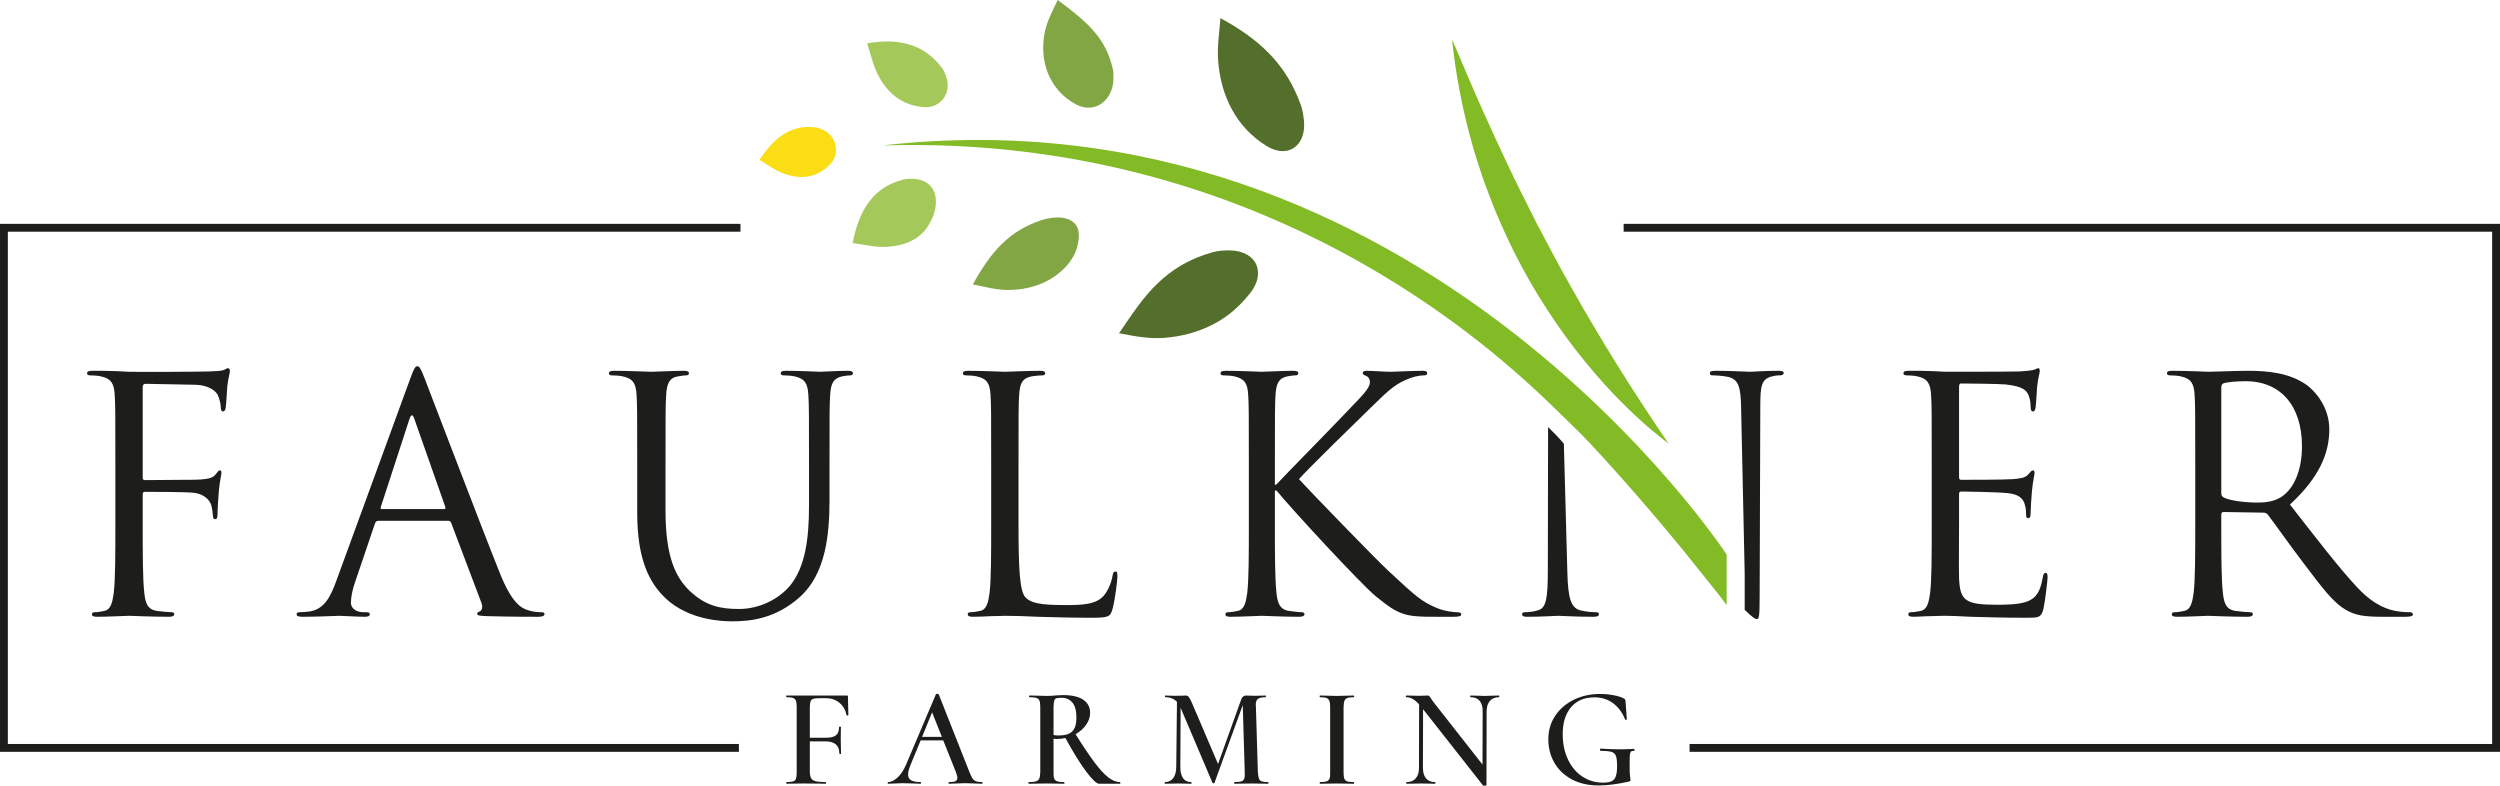 <?xml version="1.0" encoding="UTF-8" standalone="no"?>
<svg xmlns="http://www.w3.org/2000/svg" xmlns:xlink="http://www.w3.org/1999/xlink" xmlns:serif="http://www.serif.com/" width="100%" height="100%" viewBox="0 0 4175 1313" version="1.1" xml:space="preserve" style="fill-rule:evenodd;clip-rule:evenodd;stroke-linejoin:round;stroke-miterlimit:2;">
  <g id="Layer-1" serif:id="Layer 1">
    <path d="M1868.78,556.527c22.228,-32.576 40.281,-60.143 64.148,-83.061c23.715,-22.819 53.254,-41.625 92.845,-52.429c8.95,-2.5 18.814,-2.912 27.926,-2.876c23.876,0.322 39.465,11.073 44.796,24.844c2.75,6.943 3.162,14.765 1.326,22.729c-1.855,7.911 -5.895,16.082 -12.31,24.154c-17.605,22.085 -37.172,39.125 -61.281,51.632c-23.984,12.525 -52.484,20.705 -83.42,22.82c-23.392,1.505 -46.695,-2.455 -74.03,-7.813" style="fill:#546e2b;fill-rule:nonzero;"></path>
    <path d="M1624.66,474.993c15.311,-27.774 30.685,-50.369 48.837,-68.019c18.241,-17.712 38.865,-30.282 65.68,-39.322c6.504,-2.275 14.675,-3.673 22.962,-4.3c10.707,-0.887 20.562,1.182 27.183,5.42c6.737,4.22 10.285,10.258 11.602,16.503c1.353,6.325 0.734,12.91 -0.359,19.289c-1.182,6.406 -2.66,12.516 -5.653,18.716c-4.049,8.458 -9.559,17.13 -18.169,25.444c-8.18,8.082 -17.39,14.765 -27.371,20.069c-19.979,10.572 -42.977,15.58 -67.033,15.419c-18.223,-0.117 -36.034,-4.802 -57.679,-9.219" style="fill:#82a644;fill-rule:nonzero;"></path>
    <path d="M2038.1,30.304c67.006,36.267 110.521,78.142 134.541,145.784c2.759,7.795 4.022,16.244 4.864,24.441c4.65,41.705 -25.695,65.886 -62.714,43.094c-50.745,-31.599 -76.19,-84.002 -80.517,-142.434c-1.657,-22.165 1.64,-43.972 3.826,-70.885" style="fill:#546e2b;fill-rule:nonzero;"></path>
    <path d="M1766.42,-0c25.874,19.173 46.481,35.658 61.559,53.549c15.24,17.856 24.736,37.127 30.461,61.918c1.255,5.734 1.255,12.077 0.905,18.402c-0.708,16.046 -7.785,30.058 -19.074,38.453c-11.136,8.287 -26.824,10.724 -42.951,2.204c-22.245,-11.665 -37.897,-29.834 -46.74,-50.871c-8.798,-21.099 -10.599,-45.136 -6.003,-68.986c3.521,-18.088 12.149,-34.887 21.843,-54.669" style="fill:#82a644;fill-rule:nonzero;"></path>
    <path d="M1448.1,72.405c53.191,-9.577 96.07,1.98 124.909,41.042c3.315,4.471 5.519,10.017 7.356,15.428c9.308,28.016 -11.092,53.039 -39.251,49.939c-38.927,-4.148 -62.687,-26.475 -78.232,-60.932c-5.877,-13.036 -8.887,-27.953 -14.782,-45.477" style="fill:#a4c859;fill-rule:nonzero;"></path>
    <path d="M1268.31,267.015c25.695,-39.546 54.857,-59.248 93.758,-54.266c4.471,0.573 9.031,2.49 13.341,4.596c22.12,10.814 27.988,39.868 10.688,57.321c-23.84,24.056 -52.277,25.803 -82.156,13.206c-11.334,-4.784 -21.995,-12.749 -35.631,-20.857" style="fill:#fbdd15;fill-rule:nonzero;"></path>
    <path d="M1423.87,405.935c5.501,-28.222 14.273,-51.301 27.469,-68.932c6.603,-8.825 14.317,-16.279 23.277,-22.345c8.968,-6.029 20.391,-11.53 34.708,-15.006c6.567,-1.586 13.976,-1.443 20.982,-0.556c9.049,1.129 16.539,4.677 21.798,9.631c5.295,4.946 8.377,11.154 9.792,17.614c2.661,13.099 0.018,26.842 -5.044,38.05c-7.14,15.499 -15.32,26.582 -30.398,35.389c-14.846,8.646 -32.648,12.534 -52.528,12.579c-15.052,0.027 -30.829,-3.826 -50.056,-6.424" style="fill:#a4c859;fill-rule:nonzero;"></path>
    <path d="M2478.37,303.328c8.843,23.635 17.399,46.75 27.29,68.485c38.113,87.729 84.208,158.811 126.648,213.633c42.646,54.848 81.807,93.606 109.715,118.638c13.869,12.624 25.328,21.511 32.844,27.675c7.643,5.994 11.656,9.13 11.656,9.13c-61.514,-90.184 -114.705,-176.049 -159.474,-255.652c-22.774,-39.555 -42.529,-77.981 -61.514,-113.648c-18.16,-36.07 -35.138,-69.631 -49.679,-100.774c-29.351,-62.123 -51.892,-113.325 -66.997,-149.081c-7.911,-17.767 -13.278,-31.85 -17.525,-41.249c-4.175,-9.398 -6.379,-14.37 -6.379,-14.37c5.86,57.142 16.503,111.784 30.372,162.995c6.729,25.695 14.926,50.27 23.043,74.218" style="fill:#83bb26;fill-rule:nonzero;"></path>
    <path d="M1474.32,242.823c639.779,-19.002 1026.24,346.454 1118.78,435.903c5.51,5.331 10.035,9.739 13.448,12.964l33.158,32.558c34.26,34.242 128.61,140.221 196.602,226.328c14.917,18.886 35.738,43.999 47.206,60.009l-0,-84.62c-1.326,-1.38 -513.382,-784.614 -1409.19,-683.142" style="fill:#83bb26;fill-rule:nonzero;"></path>
    <path d="M1233.96,1255.55l-1233.96,-0l0,-881.724l1236.59,0l-0,13.099l-1223.5,-0l0,855.517l1220.87,0l-0,13.108Z" style="fill:#1d1d1b;fill-rule:nonzero;"></path>
    <path d="M4175,1255.55l-1353.43,-0l-0,-13.108l1340.32,0l-0,-855.517l-1450.41,-0l-0,-13.099l1463.52,0l0,881.724Z" style="fill:#1d1d1b;fill-rule:nonzero;"></path>
    <path d="M1416.78,1194.05c-0,0.627 -0.475,0.941 -1.416,0.941c-0.941,-0 -1.496,-0.233 -1.648,-0.708c-1.729,-8.637 -5.698,-15.518 -11.907,-20.624c-6.218,-5.116 -13.645,-7.669 -22.291,-7.669l-10.375,-0c-5.187,-0 -8.878,0.349 -11.082,1.057c-2.204,0.708 -3.656,2.051 -4.363,4.014c-0.708,1.962 -1.138,5.232 -1.299,9.783l-0,51.166l27.352,0c7.553,0 13.009,-1.371 16.396,-4.13c3.377,-2.733 5.071,-7.257 5.071,-13.546c-0,-0.636 0.501,-0.95 1.532,-0.95c1.021,-0 1.532,0.314 1.532,0.95l-0.233,20.982c-0,4.874 0.071,8.494 0.233,10.841l0.233,12.265c-0,0.636 -0.395,0.941 -1.174,0.941c-0.323,-0 -0.672,-0.117 -1.066,-0.35c-0.395,-0.224 -0.592,-0.51 -0.592,-0.824c0,-6.603 -1.917,-11.593 -5.778,-14.98c-3.853,-3.368 -9.47,-5.062 -16.853,-5.062l-26.653,0l-0,50.701c0.161,4.873 0.905,8.484 2.239,10.849c1.335,2.357 3.817,4.005 7.437,4.946c3.61,0.94 9.192,1.424 16.735,1.424c0.475,0 0.708,0.466 0.708,1.407c0,0.95 -0.233,1.406 -0.708,1.406c-4.237,0 -7.776,-0.071 -10.607,-0.224l-27.12,-0.232l-15.804,0.232c-2.822,0.153 -6.675,0.224 -11.548,0.224c-0.475,0 -0.708,-0.456 -0.708,-1.406c-0,-0.941 0.233,-1.407 0.708,-1.407c5.026,0 8.681,-0.394 10.966,-1.182c2.275,-0.789 3.807,-2.285 4.596,-4.48c0.788,-2.204 1.182,-5.752 1.182,-10.608l0,-109.195c0,-4.704 -0.439,-8.162 -1.299,-10.375c-0.869,-2.195 -2.481,-3.727 -4.829,-4.596c-2.365,-0.86 -5.985,-1.29 -10.849,-1.29c-0.323,0 -0.511,-0.475 -0.592,-1.424c-0.089,-0.941 0.117,-1.407 0.592,-1.407l100.684,-0c0.788,-0 1.299,0.161 1.532,0.466c0.241,0.322 0.358,0.869 0.358,1.648l0.708,30.426Z" style="fill:#1d1d1b;fill-rule:nonzero;"></path>
    <path d="M1539.87,1230.59l33.015,-0l-16.27,-41.025l-16.745,41.025Zm100.926,76.879c0,0.949 -0.233,1.406 -0.699,1.406c-2.831,0 -7.086,-0.143 -12.74,-0.457c-6.603,-0.322 -11.79,-0.483 -15.562,-0.483c-3.772,-0 -8.646,0.161 -14.621,0.483c-5.349,0.314 -9.434,0.457 -12.266,0.457c-0.627,0 -0.94,-0.457 -0.94,-1.406c-0,-0.941 0.313,-1.407 0.94,-1.407c5.036,0 8.61,-0.519 10.734,-1.541c2.123,-1.021 3.18,-2.867 3.18,-5.546c0,-2.195 -0.869,-5.501 -2.589,-9.909l-20.992,-52.581l-37.727,-0l-17.22,41.732c-2.517,6.146 -3.771,11.172 -3.771,15.105c-0,4.56 1.693,7.813 5.071,9.784c3.377,1.962 8.609,2.956 15.678,2.956c0.636,0 0.95,0.466 0.95,1.407c-0,0.949 -0.394,1.406 -1.183,1.406c-2.042,0 -6.209,-0.143 -12.489,-0.457c-7.553,-0.322 -13.295,-0.483 -17.22,-0.483c-3.78,-0 -8.179,0.161 -13.206,0.483c-4.407,0.314 -8.018,0.457 -10.849,0.457c-0.627,0 -0.941,-0.457 -0.941,-1.406c0,-0.941 0.314,-1.407 0.941,-1.407c4.712,0 9.783,-2.401 15.204,-7.203c5.429,-4.793 10.186,-11.817 14.272,-21.099l50.234,-118.378c0,-0.475 0.618,-0.708 1.882,-0.708c1.415,-0 2.356,0.322 2.831,0.94l51.166,129.452c2.043,5.045 3.736,8.61 5.08,10.743c1.335,2.123 3.18,3.691 5.537,4.712c2.356,1.022 5.895,1.541 10.616,1.541c0.466,0 0.699,0.466 0.699,1.407" style="fill:#1d1d1b;fill-rule:nonzero;"></path>
    <path d="M1768.14,1228.24c10.527,-0 18.08,-2.321 22.64,-6.952c4.552,-4.641 6.836,-12.301 6.836,-22.999c0,-11.468 -2.284,-19.845 -6.836,-25.113c-4.56,-5.259 -10.464,-7.902 -17.685,-7.902c-4.247,0 -7.239,0.278 -8.968,0.825c-1.73,0.555 -2.903,1.881 -3.53,4.013c-0.637,2.124 -1.031,5.779 -1.183,10.958l-0,46.462c2.67,0.475 5.573,0.708 8.726,0.708m102.933,79.235c0.081,0.941 -0.197,1.407 -0.824,1.407l-34.905,0c-3.934,0 -10.841,-6.486 -20.75,-19.442c-9.9,-12.972 -21.69,-31.966 -35.371,-56.953c-4.399,1.102 -9.354,1.648 -14.855,1.648c-1.424,0 -3.073,-0.152 -4.954,-0.475l-0,56.13c-0.161,4.712 0.197,8.162 1.066,10.366c0.86,2.213 2.509,3.736 4.946,4.596c2.437,0.869 6.164,1.317 11.199,1.317c0.636,-0 0.985,0.457 1.066,1.406c0.08,0.941 -0.206,1.407 -0.824,1.407c-5.188,0 -9.202,-0.081 -12.033,-0.224l-16.977,-0.242l-17.22,0.242c-2.984,0.143 -7.069,0.224 -12.256,0.224c-0.627,0 -0.986,-0.466 -1.058,-1.407c-0.089,-0.949 0.189,-1.406 0.825,-1.406c5.501,-0 9.55,-0.448 12.139,-1.317c2.59,-0.86 4.364,-2.383 5.304,-4.596c0.95,-2.204 1.497,-5.654 1.658,-10.366l-0,-109.186c-0,-4.713 -0.439,-8.171 -1.299,-10.384c-0.869,-2.195 -2.554,-3.727 -5.071,-4.587c-2.518,-0.86 -6.37,-1.299 -11.558,-1.299c-0.627,-0 -0.94,-0.475 -0.94,-1.416c-0,-0.941 0.313,-1.406 0.94,-1.406l12.033,0.224c6.916,0.322 12.498,0.474 16.736,0.474c4.56,0 10.15,-0.304 16.744,-0.949c5.349,-0.305 8.807,-0.466 10.384,-0.466c14.926,-0 26.206,2.598 33.83,7.785c7.624,5.188 11.441,12.427 11.441,21.7c0,7.068 -2.204,13.752 -6.603,20.033c-4.399,6.289 -10.294,11.566 -17.685,15.804c12.578,20.122 23.186,35.917 31.841,47.403c8.636,11.477 16.306,19.764 22.989,24.88c6.684,5.098 13.081,7.669 19.218,7.669c0.466,-0 0.734,0.457 0.824,1.406" style="fill:#1d1d1b;fill-rule:nonzero;"></path>
    <path d="M2118.44,1307.47c0.08,0.94 -0.197,1.406 -0.824,1.406c-4.57,0 -8.18,-0.08 -10.85,-0.224l-17.211,-0.242l-16.279,0.242c-2.67,0.144 -6.522,0.224 -11.557,0.224c-0.466,0 -0.699,-0.466 -0.699,-1.406c0,-0.941 0.233,-1.407 0.699,-1.407c5.196,0 8.959,-0.394 11.324,-1.183c2.357,-0.788 3.969,-2.32 4.829,-4.614c0.869,-2.266 1.147,-5.769 0.834,-10.482l-3.306,-112.25l-47.162,129.703c0,0.618 -0.546,0.94 -1.648,0.94c-0.941,0 -1.577,-0.385 -1.882,-1.173l-53.065,-124.991l-0.466,97.871c-0.161,8.485 1.29,14.962 4.354,19.46c3.073,4.479 7.669,6.719 13.797,6.719c0.323,0 0.511,0.466 0.592,1.407c0.08,0.94 -0.117,1.406 -0.592,1.406c-3.933,0 -6.997,-0.08 -9.201,-0.224l-13.206,-0.242l-11.548,0.242c-2.356,0.144 -5.662,0.224 -9.909,0.224c-0.314,0 -0.466,-0.466 -0.466,-1.406c-0,-0.941 0.152,-1.407 0.466,-1.407c5.976,0 10.617,-2.24 13.923,-6.719c3.297,-4.498 4.945,-10.814 4.945,-18.994l1.183,-108.237c-5.035,-5.196 -11.477,-7.785 -19.343,-7.785c-0.466,-0 -0.708,-0.466 -0.708,-1.416c-0,-0.94 0.242,-1.406 0.708,-1.406c2.67,-0 4.721,0.08 6.137,0.224l9.192,0.242l13.439,-0.242c1.424,-0.144 3.144,-0.224 5.187,-0.224c2.052,-0 3.736,0.788 5.071,2.356c1.335,1.568 3.109,4.874 5.313,9.9l43.622,102.108l38.91,-108.478c0.628,-1.72 1.658,-3.136 3.064,-4.238c1.416,-1.093 3.073,-1.648 4.955,-1.648c2.195,-0 4.014,0.08 5.42,0.224l9.434,0.242l10.617,-0.242c1.568,-0.144 3.853,-0.224 6.836,-0.224c0.466,-0 0.708,0.466 0.708,1.406c-0,0.95 -0.162,1.416 -0.466,1.416c-5.671,-0 -9.837,0.869 -12.507,2.589c-2.67,1.738 -4.014,5.044 -4.014,9.918c-0,1.407 0.081,2.509 0.251,3.297l3.297,109.652c0.313,4.713 0.896,8.216 1.765,10.482c0.86,2.294 2.401,3.826 4.596,4.614c2.204,0.789 5.734,1.183 10.617,1.183c0.474,0 0.743,0.466 0.824,1.407" style="fill:#1d1d1b;fill-rule:nonzero;"></path>
    <path d="M2203.92,1307.47c-0,-0.941 0.152,-1.407 0.475,-1.407c5.017,0 8.717,-0.394 11.073,-1.183c2.366,-0.788 3.969,-2.32 4.838,-4.614c0.86,-2.266 1.219,-5.769 1.058,-10.482l-0,-109.186c-0,-4.551 -0.466,-7.974 -1.407,-10.258c-0.941,-2.276 -2.562,-3.844 -4.838,-4.713c-2.285,-0.86 -5.85,-1.299 -10.724,-1.299c-0.323,-0 -0.52,-0.466 -0.6,-1.416c-0.072,-0.94 0.125,-1.406 0.6,-1.406l11.315,0.224c6.917,0.331 12.418,0.475 16.503,0.475c4.874,-0 10.76,-0.144 17.686,-0.475l10.849,-0.224c0.475,-0 0.708,0.466 0.708,1.406c0,0.95 -0.233,1.416 -0.708,1.416c-5.035,-0 -8.681,0.475 -10.966,1.415c-2.284,0.941 -3.816,2.518 -4.605,4.722c-0.77,2.195 -1.254,5.743 -1.415,10.608l-0,108.711c-0,4.713 0.43,8.216 1.299,10.482c0.86,2.294 2.481,3.826 4.838,4.614c2.365,0.789 5.976,1.183 10.849,1.183c0.475,0 0.708,0.466 0.708,1.407c0,0.94 -0.233,1.406 -0.708,1.406c-4.721,0 -8.484,-0.08 -11.324,-0.224l-16.736,-0.242l-16.27,0.242c-2.992,0.144 -7.006,0.224 -12.023,0.224c-0.323,0 -0.475,-0.466 -0.475,-1.406" style="fill:#1d1d1b;fill-rule:nonzero;"></path>
    <path d="M2503.88,1162.92c-0,0.941 -0.233,1.416 -0.708,1.416c-6.451,-0 -11.468,2.087 -15.087,6.244c-3.62,4.166 -5.421,10.026 -5.421,17.569l-0.251,122.625c0,0.475 -0.385,0.834 -1.173,1.067c-0.789,0.224 -1.568,0.349 -2.357,0.349c-1.263,-0 -2.123,-0.314 -2.589,-0.941l-99.752,-126.863l-0.233,97.853c0,7.705 1.72,13.6 5.188,17.686c3.449,4.094 8.403,6.146 14.854,6.146c0.618,-0 0.95,0.457 0.95,1.406c-0,0.941 -0.332,1.407 -0.95,1.407c-4.094,0 -7.239,-0.081 -9.443,-0.224l-13.896,-0.242l-13.215,0.242c-2.517,0.143 -6.056,0.224 -10.616,0.224c-0.628,0 -0.941,-0.466 -0.941,-1.407c-0,-0.949 0.313,-1.406 0.941,-1.406c6.45,-0 11.476,-2.052 15.096,-6.146c3.61,-4.086 5.42,-9.981 5.42,-17.686l0.242,-105.871c-3.942,-4.399 -7.624,-7.508 -11.082,-9.318c-3.459,-1.8 -6.926,-2.714 -10.384,-2.714c-0.466,-0 -0.699,-0.475 -0.699,-1.416c-0,-0.941 0.233,-1.406 0.699,-1.406l11.324,0.224c2.366,0.17 5.501,0.241 9.434,0.241c3.781,0 6.962,-0.071 9.551,-0.241c2.589,-0.144 4.354,-0.224 5.304,-0.224c1.263,-0 2.204,0.313 2.822,0.931c0.636,0.636 1.505,1.81 2.598,3.548c1.729,2.822 3.539,5.42 5.429,7.777l80.875,103.049l0.251,-88.67c0.153,-7.696 -1.496,-13.591 -4.954,-17.676c-3.467,-4.086 -8.494,-6.137 -15.105,-6.137c-0.619,-0 -0.923,-0.475 -0.923,-1.416c-0,-0.941 0.304,-1.406 0.923,-1.406l8.735,0.224c5.653,0.322 10.536,0.474 14.63,0.474c3.127,0 7.535,-0.152 13.197,-0.474l10.608,-0.224c0.475,-0 0.708,0.465 0.708,1.406" style="fill:#1d1d1b;fill-rule:nonzero;"></path>
    <path d="M2624.96,1301.58c-12.659,-6.764 -22.371,-16.001 -29.126,-27.72c-6.765,-11.701 -10.142,-24.871 -10.142,-39.492c-0,-14.461 3.808,-27.425 11.45,-38.919c7.606,-11.468 17.99,-20.427 31.115,-26.878c13.134,-6.433 27.792,-9.667 43.981,-9.667c7.4,-0 14.702,0.672 21.941,2.007c7.221,1.335 13.045,3.109 17.444,5.304c1.254,0.788 2.034,1.496 2.365,2.123c0.305,0.627 0.538,1.729 0.708,3.297l2.123,29.243c0,0.636 -0.403,1.03 -1.191,1.183c-0.789,0.152 -1.335,-0 -1.64,-0.466c-4.721,-11.8 -11.495,-20.911 -20.293,-27.362c-8.806,-6.451 -19.172,-9.667 -31.124,-9.667c-16.664,0 -29.628,5.501 -38.91,16.503c-9.282,11.011 -13.914,25.874 -13.914,44.563c0,16.046 2.912,30.229 8.727,42.566c5.814,12.345 13.824,21.896 24.055,28.66c10.223,6.764 21.78,10.142 34.655,10.142c6.146,0 10.849,-0.788 14.155,-2.365c3.297,-1.568 5.653,-4.319 7.078,-8.252c1.407,-3.924 2.132,-9.667 2.132,-17.219c0,-7.858 -0.681,-13.475 -2.016,-16.853c-1.334,-3.386 -3.816,-5.626 -7.427,-6.719c-3.619,-1.102 -9.595,-1.657 -17.918,-1.657c-0.789,-0 -1.183,-0.628 -1.183,-1.873c0,-1.272 0.314,-1.89 0.941,-1.89c12.274,0.788 22.64,1.173 31.133,1.173c7.857,0 16.037,-0.233 24.513,-0.716c0.645,-0 0.994,0.564 1.075,1.657c0.071,1.102 -0.206,1.649 -0.824,1.649c-2.357,-0.153 -4.014,0.206 -4.955,1.066c-0.941,0.86 -1.577,2.463 -1.881,4.838c-0.323,2.356 -0.484,6.361 -0.484,12.032l-0,9.658c-0,7.078 0.251,12.023 0.717,14.854c0.465,2.823 0.707,4.794 0.707,5.896c0,0.949 -0.125,1.576 -0.358,1.89c-0.233,0.305 -0.815,0.627 -1.774,0.95c-19.495,4.399 -36.464,6.594 -50.924,6.594c-17.301,-0 -32.28,-3.378 -44.931,-10.133" style="fill:#1d1d1b;fill-rule:nonzero;"></path>
    <path d="M380.68,614.881c-2.177,-0 -4.345,2.177 -7.607,3.261c-4.891,1.63 -13.582,1.63 -23.912,2.177c-12.498,0.537 -122.804,1.084 -133.663,0.537l-22.281,-1.084c-11.961,-0.546 -26.627,-0.546 -39.125,-0.546c-5.976,-0 -8.7,1.093 -8.7,4.354c0,2.168 2.177,3.252 4.354,3.252c4.892,0 14.12,0.556 18.474,1.64c17.937,3.798 22.273,12.498 23.366,30.972c1.084,17.381 1.084,32.593 1.084,117.366l0,95.64c0,52.16 0,95.084 -2.714,117.903c-2.178,15.768 -4.892,27.72 -15.76,29.888c-4.892,1.084 -11.414,2.168 -16.297,2.168c-3.261,0 -4.354,1.64 -4.354,3.27c0,3.262 2.724,4.346 8.691,4.346c16.305,-0 50.539,-1.631 53.262,-1.631c2.715,0 36.948,1.631 66.827,1.631c5.976,-0 8.7,-1.631 8.7,-4.346c-0,-1.63 -1.084,-3.27 -4.354,-3.27c-4.892,0 -16.844,-1.084 -24.45,-2.168c-16.297,-2.168 -19.558,-14.12 -21.189,-29.888c-2.715,-22.819 -2.715,-65.743 -2.715,-117.903l0,-46.194c0,-3.799 1.085,-4.883 3.799,-4.883c9.237,0 68.467,0 82.049,1.622c16.852,2.177 25.543,11.951 28.257,19.567c2.177,6.522 2.715,14.119 3.262,19.558c-0,2.714 1.093,4.9 3.807,4.9c3.799,0 3.799,-5.447 3.799,-10.339c-0,-3.807 1.084,-25.533 2.168,-36.401c1.631,-17.927 4.354,-27.164 4.354,-30.435c0,-2.705 -0.537,-4.336 -2.723,-4.336c-2.169,0 -3.799,2.715 -5.967,5.429c-4.892,7.06 -11.961,8.691 -25.005,9.775c-7.607,0.555 -15.204,0.555 -24.45,0.555l-69.551,0.529c-3.261,0 -3.799,-1.613 -3.799,-4.883l0,-149.968c0,-4.355 1.631,-5.976 4.883,-5.976l83.689,1.621c21.188,0.547 33.686,10.33 36.947,17.39c3.253,7.06 4.892,16.306 4.892,20.651c0,3.808 1.084,6.514 3.799,6.514c2.723,-0 3.808,-3.252 4.345,-5.976c1.093,-6.513 2.177,-30.426 2.724,-35.864c1.63,-15.204 4.345,-21.726 4.345,-25.534c-0,-2.714 -1.084,-4.891 -3.261,-4.891" style="fill:#1d1d1b;fill-rule:nonzero;"></path>
    <path d="M741.433,850.165l-103.783,0c-1.631,0 -2.715,-1.084 -1.631,-3.807l47.815,-146.708c2.715,-8.153 5.43,-8.153 8.153,0l51.614,146.708c0.547,2.168 0.547,3.807 -2.168,3.807m162.467,172.251c-5.429,-0 -13.582,-0.538 -21.735,-3.262c-11.405,-3.261 -27.164,-11.951 -46.722,-60.313c-33.159,-82.595 -118.459,-307.006 -126.612,-327.657c-6.523,-16.844 -8.691,-19.558 -11.961,-19.558c-3.252,-0 -5.429,3.252 -11.952,21.188l-123.35,337.432c-9.775,27.182 -20.642,47.824 -45.639,51.077c-4.345,0.555 -11.951,1.093 -15.759,1.093c-2.715,-0 -4.892,1.093 -4.892,3.261c0,3.261 3.27,4.345 10.33,4.345c25.534,-0 55.422,-1.622 61.398,-1.622c5.976,0 29.341,1.622 42.386,1.622c4.892,-0 8.153,-1.084 8.153,-4.345c-0,-2.168 -1.631,-3.261 -5.438,-3.261l-5.43,-0c-9.237,-0 -20.651,-4.883 -20.651,-15.76c0,-9.774 2.715,-22.819 7.607,-36.41l32.602,-96.177c1.085,-2.715 2.715,-4.337 5.439,-4.337l116.828,0c2.715,0 3.799,1.084 4.883,3.252l50.539,133.672c3.261,8.691 -0,13.582 -3.261,14.667c-2.177,0.555 -3.799,1.639 -3.799,3.807c0,3.27 5.976,3.27 16.288,3.808c37.494,1.084 77.166,1.084 85.319,1.084c5.976,-0 10.867,-1.084 10.867,-4.345c0,-2.715 -2.177,-3.261 -5.438,-3.261" style="fill:#1d1d1b;fill-rule:nonzero;"></path>
    <path d="M1415.71,619.228c-16.297,0 -41.849,1.631 -45.648,1.631c-3.252,0 -33.149,-1.631 -57.599,-1.631c-5.966,0 -8.69,1.093 -8.69,4.346c-0,2.177 2.177,3.261 4.345,3.261c4.892,-0 14.129,0.546 18.474,1.63c17.928,3.808 22.282,12.499 23.366,30.972c1.093,17.39 1.093,32.603 1.093,117.375l-0,67.92c-0,55.969 -6.531,102.154 -31.519,133.126c-19.558,23.365 -52.169,39.125 -85.31,39.125c-30.972,-0 -55.43,-4.892 -82.057,-29.879c-23.357,-22.282 -40.747,-55.978 -40.747,-134.228l0,-76.064c0,-84.772 0,-99.985 1.084,-117.375c1.084,-19.02 5.438,-28.803 20.105,-30.972c6.522,-1.084 9.783,-1.63 13.582,-1.63c2.177,-0 4.354,-1.084 4.354,-3.261c0,-3.253 -2.715,-4.346 -8.699,-4.346c-16.306,0 -48.9,1.631 -53.792,1.631c-4.891,0 -38.04,-1.631 -62.49,-1.631c-5.976,0 -8.691,1.093 -8.691,4.346c0,2.177 2.168,3.261 4.346,3.261c4.891,-0 14.128,0.546 18.473,1.63c17.928,3.808 22.282,12.499 23.366,30.972c1.084,17.39 1.084,32.603 1.084,117.375l0,79.326c0,79.334 20.651,117.374 47.278,142.917c38.579,36.402 93.463,38.57 111.937,38.57c32.056,-0 72.803,-5.43 111.937,-40.2c43.47,-38.588 49.983,-103.784 49.983,-162.476l0,-58.137c0,-84.772 0,-99.985 1.093,-117.375c1.084,-19.02 5.438,-27.701 20.105,-30.972c6.522,-1.084 9.783,-1.63 13.582,-1.63c2.168,-0 4.345,-1.084 4.345,-3.261c0,-3.253 -2.715,-4.346 -8.69,-4.346" style="fill:#1d1d1b;fill-rule:nonzero;"></path>
    <path d="M1862.84,954.491c-3.262,0 -4.346,2.724 -4.892,7.069c-1.622,10.321 -7.06,23.903 -14.129,32.603c-13.044,15.759 -36.948,16.296 -65.743,16.296c-42.386,0 -56.515,-3.807 -65.214,-12.489c-9.775,-9.783 -11.943,-44.563 -11.943,-124.435l0,-96.723c0,-84.773 0,-99.986 1.075,-117.375c1.093,-19.021 5.439,-28.249 21.198,-30.973c6.522,-1.084 14.129,-1.63 17.936,-1.63c2.169,-0 4.337,-1.084 4.337,-3.261c-0,-3.252 -2.715,-4.345 -8.691,-4.345c-16.306,-0 -55.968,1.63 -58.683,1.63c-2.714,0 -36.948,-1.63 -61.406,-1.63c-5.967,-0 -8.682,1.093 -8.682,4.345c0,2.177 2.168,3.261 4.345,3.261c4.883,-0 14.129,0.546 18.474,1.63c17.928,3.808 22.273,12.499 23.357,30.973c1.093,17.389 1.093,32.602 1.093,117.375l0,95.639c0,52.161 0,95.085 -2.715,117.904c-2.177,15.768 -4.891,27.72 -15.759,29.888c-4.892,1.084 -11.414,2.168 -16.306,2.168c-3.261,0 -4.354,1.64 -4.354,3.261c0,3.27 2.724,4.354 8.699,4.354c8.153,0 20.114,-0.546 30.982,-1.084c10.867,0 20.095,-0.546 22.272,-0.546c15.759,-0 32.603,0.546 55.431,1.63c22.819,0.538 51.068,1.631 90.193,1.631c28.804,0 30.425,-2.177 34.233,-14.666c4.345,-15.768 8.153,-48.371 8.153,-54.347c-0,-5.976 -0.547,-8.153 -3.261,-8.153" style="fill:#1d1d1b;fill-rule:nonzero;"></path>
    <path d="M2433.34,1022.41c-3.817,0 -19.576,-1.084 -33.705,-7.06c-26.071,-10.867 -35.308,-19.567 -80.956,-61.944c-22.272,-20.651 -135.302,-137.48 -149.422,-153.23c11.405,-13.582 105.961,-105.961 119.534,-119.005c24.459,-23.366 36.411,-36.948 58.692,-46.723c10.868,-4.901 22.282,-7.615 30.426,-7.615c4.354,-0 5.438,-1.084 5.438,-3.799c0,-2.715 -2.177,-3.808 -8.144,-3.808c-13.591,0 -49.464,1.631 -52.178,1.631c-13.045,0 -29.879,-1.631 -40.747,-1.631c-3.799,0 -6.522,1.093 -6.522,3.808c-0,2.168 2.168,3.261 4.891,4.345c4.337,1.631 7.06,4.892 7.06,11.414c0,9.228 -14.12,23.366 -29.341,39.125c-19.558,21.189 -117.913,121.165 -127.15,131.495l-2.168,0l0,-32.603c0,-84.772 0,-99.985 1.075,-117.375c1.093,-19.02 5.438,-28.248 20.114,-30.972c6.513,-1.084 9.774,-1.63 13.582,-1.63c2.177,-0 4.345,-1.084 4.345,-3.261c0,-3.253 -2.715,-4.346 -8.69,-4.346c-16.306,0 -47.816,1.631 -52.699,1.631c-3.261,0 -35.326,-1.631 -59.785,-1.631c-5.966,0 -8.681,1.093 -8.681,4.346c-0,2.177 2.168,3.261 4.345,3.261c4.883,-0 14.129,0.546 18.474,1.63c17.928,3.808 22.282,12.499 23.357,30.972c1.093,17.39 1.093,32.603 1.093,117.375l-0,95.64c-0,52.161 -0,95.085 -2.715,117.904c-2.177,15.768 -4.891,27.72 -15.759,29.888c-4.892,1.084 -11.414,2.168 -16.306,2.168c-3.261,0 -4.354,1.64 -4.354,3.261c-0,3.27 2.724,4.354 8.699,4.354c16.306,0 47.816,-1.63 52.17,-1.63c4.345,-0 35.855,1.63 62.482,1.63c5.976,0 8.699,-1.63 8.699,-4.354c0,-1.621 -1.084,-3.261 -4.354,-3.261c-4.883,0 -13.573,-1.084 -21.189,-2.168c-16.296,-2.168 -19.558,-14.12 -21.188,-29.888c-2.715,-22.819 -2.715,-65.743 -2.715,-117.904l0,-53.262l2.715,-0c26.08,32.065 141.278,156.491 165.728,176.595c23.365,18.483 36.948,30.444 65.752,33.158c11.96,1.084 22.272,1.084 37.485,1.084l27.72,0c9.228,0 11.952,-1.63 11.952,-4.354c-0,-2.168 -3.262,-3.261 -7.06,-3.261" style="fill:#1d1d1b;fill-rule:nonzero;"></path>
    <path d="M2585.3,713.196l-0.412,236.945c0,49.455 -2.714,65.214 -16.297,69.013c-8.153,2.723 -17.936,3.261 -22.29,3.261c-2.706,-0 -4.336,1.093 -4.336,3.261c-0,3.808 3.252,4.345 8.69,4.345c24.45,0 47.278,-1.622 52.161,-1.622c4.891,0 26.627,1.622 57.599,1.622c6.522,0 9.792,-1.084 9.792,-4.345c0,-2.168 -1.639,-3.261 -4.363,-3.261c-4.892,-0 -16.834,-0.538 -27.164,-3.261c-14.676,-4.346 -20.105,-18.474 -21.189,-63.029l-5.842,-215.147c-8.367,-9.945 -17.622,-19.45 -26.349,-27.782" style="fill:#1d1d1b;fill-rule:nonzero;"></path>
    <path d="M2969.05,619.228c-22.281,0 -40.209,1.631 -46.193,1.631c-5.976,0 -32.057,-1.631 -56.515,-1.631c-6.514,0 -10.868,0.547 -10.868,3.808c0,2.168 0.547,3.799 4.354,3.799c4.346,-0 16.835,0.546 26.627,2.714c16.843,4.355 20.642,16.306 21.189,51.624l5.976,276.043l-0,61.173c12.641,12.221 17.004,15.437 20.104,15.437c3.808,0 4.892,-2.715 4.892,-38.578l1.093,-318.421c-0,-32.602 2.168,-44.554 20.095,-48.362c6.523,-1.63 10.33,-1.63 13.054,-1.63c3.799,-0 5.967,-1.631 5.967,-3.799c-0,-3.261 -3.799,-3.808 -9.775,-3.808" style="fill:#1d1d1b;fill-rule:nonzero;"></path>
    <path d="M3416.18,956.67c-2.724,0 -3.808,2.168 -4.892,8.153c-3.808,22.273 -10.33,33.14 -24.45,39.116c-14.137,5.976 -38.041,5.976 -52.178,5.976c-53.245,-0 -61.389,-7.06 -63.02,-44.555c-0.546,-11.414 0,-74.442 0,-92.907l0,-47.824c0,-2.168 1.076,-3.808 3.799,-3.808c9.237,0 63.037,1.084 77.704,2.724c21.188,2.177 26.089,11.405 28.257,19.02c2.168,7.06 2.168,12.489 2.168,17.928c0,2.714 1.093,4.891 3.808,4.891c3.808,0 3.808,-5.975 3.808,-10.33c-0,-3.807 1.084,-23.912 2.168,-34.779c1.639,-17.928 4.345,-27.165 4.345,-30.426c-0,-3.252 -1.084,-4.336 -2.706,-4.336c-2.186,-0 -4.363,2.705 -8.153,7.06c-4.891,5.429 -12.507,6.513 -25.542,7.606c-12.499,1.084 -79.326,1.084 -86.394,1.084c-2.715,0 -3.262,-1.63 -3.262,-5.429l0,-149.978c0,-3.808 1.076,-5.438 3.262,-5.438c5.966,-0 65.205,0.546 74.442,1.63c29.341,3.262 34.78,9.784 38.578,18.474c2.706,6.523 3.262,15.76 3.262,19.567c-0,4.346 1.084,7.06 4.336,7.06c2.177,0 3.27,-3.252 3.807,-5.976c1.094,-6.522 2.169,-30.425 2.724,-35.863c1.622,-15.213 4.336,-21.735 4.336,-25.534c0,-2.715 -0.528,-4.892 -2.168,-4.892c-2.723,0 -4.892,2.177 -7.606,2.715c-4.345,1.084 -13.045,2.177 -23.366,2.723c-12.498,0.538 -120.627,0.538 -124.435,0.538l-22.272,-1.084c-11.961,-0.547 -26.627,-0.547 -39.125,-0.547c-5.976,0 -8.691,1.093 -8.691,4.346c0,2.177 2.168,3.261 4.336,3.261c4.892,-0 14.138,0.546 18.483,1.63c17.928,3.808 22.282,12.498 23.357,30.972c1.093,17.39 1.093,32.603 1.093,117.375l0,95.64c0,52.161 0,95.085 -2.715,117.904c-2.168,15.768 -4.891,27.72 -15.759,29.888c-4.892,1.084 -11.405,2.168 -16.297,2.168c-3.27,-0 -4.363,1.639 -4.363,3.261c0,3.261 2.724,4.354 8.7,4.354c8.153,0 20.651,-1.093 31.518,-1.093c11.414,-0.537 20.651,-0.537 21.735,-0.537c8.153,-0 21.198,0.537 42.386,1.63c21.198,0.538 51.077,1.631 91.833,1.631c21.188,-0 25.542,-0 29.341,-14.129c2.715,-11.405 7.069,-48.362 7.069,-52.707c-0,-3.817 -0,-8.153 -3.261,-8.153" style="fill:#1d1d1b;fill-rule:nonzero;"></path>
    <path d="M3811.16,828.975c-12.507,8.699 -27.72,10.321 -40.756,10.321c-23.912,-0 -48.908,-3.799 -57.061,-8.691c-2.715,-1.63 -3.799,-3.798 -3.799,-6.522l0,-177.679c0,-3.271 1.631,-5.439 4.345,-6.523c5.439,-1.63 20.105,-3.261 36.402,-3.261c58.145,0 94.009,40.747 94.009,108.676c0,41.302 -14.12,70.634 -33.14,83.679m213.543,193.439c-3.261,-0 -10.867,-0 -21.188,-1.631c-13.592,-2.168 -36.948,-8.144 -66.308,-39.116c-31.509,-33.696 -68.457,-82.049 -113.012,-139.101c48.9,-45.11 65.752,-85.319 65.752,-125.528c0,-37.494 -23.912,-64.112 -37.503,-73.905c-28.786,-20.642 -65.196,-23.903 -99.43,-23.903c-16.843,0 -58.136,1.631 -64.121,1.631c-2.715,-0 -36.948,-1.631 -61.407,-1.631c-5.966,0 -8.69,1.084 -8.69,4.345c0,2.178 2.177,3.262 4.354,3.262c4.892,-0 14.129,0.546 18.465,1.63c17.937,3.799 22.282,12.498 23.375,30.972c1.084,17.39 1.084,32.603 1.084,117.375l-0,95.64c-0,52.161 -0,95.084 -2.715,117.904c-2.168,15.759 -4.891,27.711 -15.759,29.888c-4.892,1.084 -11.414,2.168 -16.297,2.168c-3.261,-0 -4.363,1.63 -4.363,3.261c-0,3.261 2.724,4.345 8.699,4.345c16.306,0 50.539,-1.621 51.077,-1.621c2.724,-0 36.948,1.621 66.836,1.621c5.976,0 8.699,-1.621 8.699,-4.345c0,-1.631 -1.093,-3.261 -4.336,-3.261c-4.901,-0 -16.852,-1.084 -24.459,-2.168c-16.305,-2.177 -19.567,-14.129 -21.188,-29.888c-2.724,-22.82 -2.724,-65.743 -2.724,-117.904l0,-13.054c0,-2.714 1.084,-4.345 3.799,-4.345l66.836,1.084c3.261,0 4.892,1.084 7.069,3.261c10.858,14.138 36.41,50.54 59.22,80.419c30.972,40.764 49.993,67.391 73.367,79.88c14.129,7.616 27.711,10.321 58.137,10.321l38.587,0c9.775,0 13.036,-1.084 13.036,-4.345c-0,-1.631 -2.168,-3.261 -4.892,-3.261" style="fill:#1d1d1b;fill-rule:nonzero;"></path>
  </g>
</svg>

